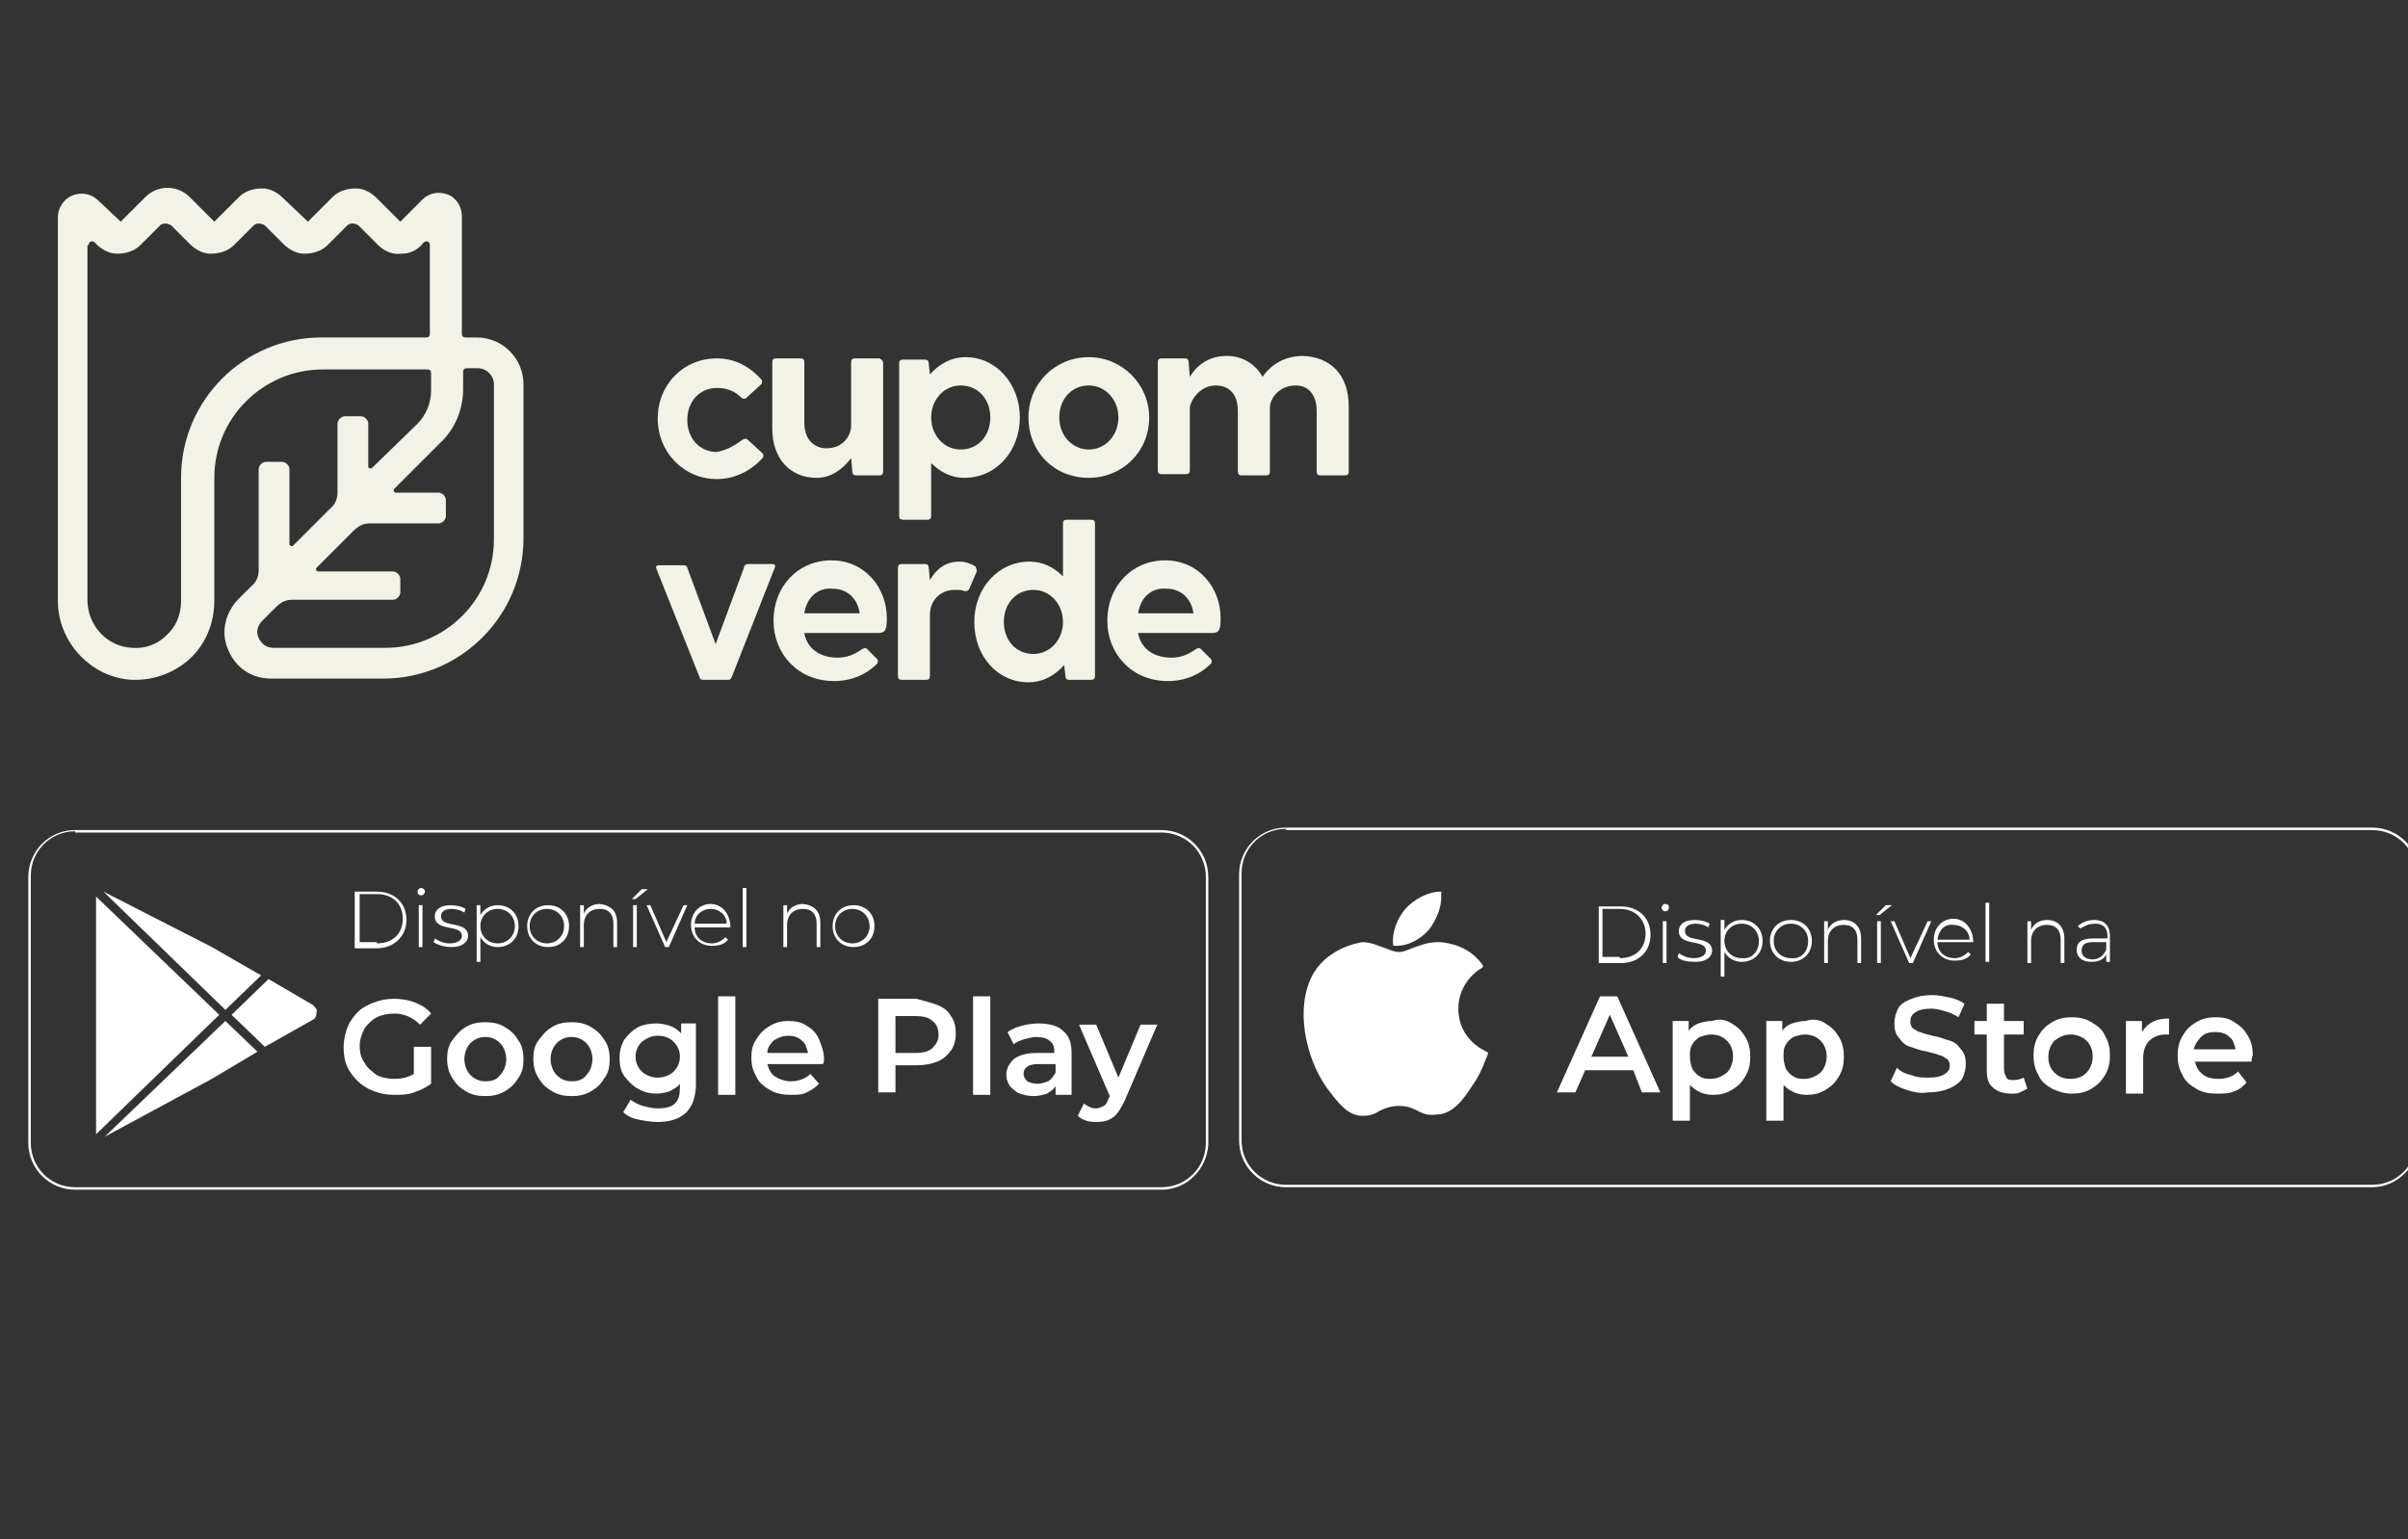 <?xml version="1.0" encoding="utf-8"?>
<!-- Generator: Adobe Illustrator 27.3.1, SVG Export Plug-In . SVG Version: 6.00 Build 0)  -->
<svg version="1.1" id="Camada_1" xmlns="http://www.w3.org/2000/svg" xmlns:xlink="http://www.w3.org/1999/xlink" x="0px" y="0px"
	 viewBox="0 0 195.5 125" style="enable-background:new 0 0 195.5 125;" xml:space="preserve">
<rect x="0" y="0" width="195.5" height="125" fill="#333333" stroke="none"/>
<style type="text/css">
	.st0{fill:#F2F2E8;}
	.st1{fill:#FFFFFF;}
</style>
<g>
	<g>
		<path class="st0" d="M10.8,55.2c0.1,0,0.2,0,0.2,0c1.6,0,3.2-0.6,4.4-1.7c1.3-1.2,2-2.9,2-4.7v-10c0-4.9,4-8.8,8.8-8.8h8.5
			c0.2,0,0.3,0.1,0.3,0.3v1.4c0,1-0.4,2-1.1,2.7L30.2,38c-0.1,0.1-0.3,0-0.3-0.1v-3.5c0-0.3-0.3-0.6-0.6-0.6h-1.3
			c-0.3,0-0.6,0.3-0.6,0.6V40c0,0.5-0.2,1-0.6,1.3l-3,3c-0.1,0.1-0.3,0-0.3-0.1v-6.1c0-0.3-0.3-0.6-0.6-0.6h-1.3
			c-0.3,0-0.6,0.3-0.6,0.6v8.2c0,0.5-0.2,1-0.6,1.3l-1,1c-1.1,1.1-1.5,2.7-0.9,4.1c0.6,1.5,1.9,2.4,3.5,2.4h9.1
			c6.3,0,11.4-5.1,11.4-11.4V31.2c0-2.1-1.7-3.8-3.8-3.8h-0.9c-0.2,0-0.3-0.1-0.3-0.3v-9.5c0-0.7-0.3-1.3-0.9-1.7
			c-0.8-0.4-1.7-0.3-2.3,0.3L32.5,18l-1.9-1.9c-0.5-0.5-1.1-0.8-1.7-0.8c-0.7,0-1.4,0.2-1.9,0.7l-2,2L23,16.1
			c-0.5-0.5-1.1-0.8-1.7-0.8c-0.7,0-1.4,0.2-1.9,0.7l-2,2l-2-2c-1-1-2.6-1-3.6,0l-2,2L8,16.3c-0.5-0.5-1.2-0.7-1.9-0.5
			c-0.8,0.2-1.4,1-1.4,1.8v31.2C4.7,52.2,7.5,55.1,10.8,55.2 M37.6,31.6v-1.4c0-0.2,0.1-0.3,0.3-0.3h0.9c0.7,0,1.3,0.6,1.3,1.3v12.6
			c0,4.9-4,8.8-8.8,8.8h-9.1c-0.8,0-1.1-0.6-1.2-0.8c-0.1-0.2-0.3-0.8,0.3-1.4l1.1-1.1c0.4-0.4,0.8-0.6,1.3-0.6h8.2
			c0.3,0,0.6-0.3,0.6-0.6V47c0-0.3-0.3-0.6-0.6-0.6h-6.1c-0.1,0-0.2-0.2-0.1-0.3l3-3c0.4-0.4,0.8-0.6,1.3-0.6h5.6
			c0.3,0,0.6-0.3,0.6-0.6v-1.3c0-0.3-0.3-0.6-0.6-0.6h-3.5c-0.1,0-0.2-0.2-0.1-0.3l3.7-3.7C36.9,34.9,37.6,33.3,37.6,31.6 M7.2,19.9
			c0-0.3,0.3-0.4,0.5-0.2l0.1,0.1c0.5,0.5,1.1,0.8,1.7,0.8c0.7,0,1.4-0.2,1.9-0.7l1.6-1.6c0.2-0.2,0.6-0.2,0.9,0l1.5,1.5
			c0.5,0.5,1.1,0.8,1.7,0.8c0.7,0,1.4-0.2,1.9-0.7l1.6-1.6c0.2-0.2,0.6-0.2,0.9,0l1.5,1.5c0.5,0.5,1.1,0.8,1.7,0.8
			c0.7,0,1.4-0.2,1.9-0.7l1.6-1.6c0.2-0.2,0.6-0.2,0.9,0l1.6,1.6c0.5,0.5,1.2,0.8,1.9,0.7c0.7,0,1.3-0.3,1.7-0.8l0.1-0.1
			c0.2-0.2,0.5-0.1,0.5,0.2v7.2c0,0.2-0.1,0.3-0.3,0.3h-8.5c-6.3,0-11.4,5.1-11.4,11.4v10c0,1.1-0.4,2.1-1.2,2.8
			c-0.7,0.7-1.7,1.1-2.8,1c-2-0.1-3.6-1.8-3.6-3.9V19.9z"/>
		<path class="st0" d="M60.3,35.7c0.2-0.1,0.3-0.1,0.4,0l1.2,1.1c0.1,0.1,0.1,0.3,0,0.4c-0.9,1-2.2,1.7-3.7,1.7
			c-2.7,0-4.8-2.2-4.8-4.9c0-2.8,2.1-4.9,4.8-4.9c1.5,0,2.7,0.7,3.6,1.7c0.1,0.1,0.1,0.3,0,0.4l-1.2,1.1c-0.1,0.1-0.3,0.1-0.4,0
			c-0.5-0.5-1.1-0.8-2-0.8c-1.4,0-2.4,1.1-2.4,2.6c0,1.5,1,2.6,2.4,2.6C59.2,36.5,59.7,36.1,60.3,35.7"/>
		<path class="st0" d="M71.7,29.5v8.8c0,0.2-0.1,0.3-0.3,0.3h-1.9c-0.2,0-0.3-0.1-0.3-0.3l-0.1-1.1c-0.7,0.9-1.6,1.6-2.8,1.6
			c-2.1,0-3.6-1.5-3.6-4v-5.4c0-0.2,0.1-0.3,0.3-0.3h2c0.2,0,0.3,0.1,0.3,0.3v4.9c0,1.5,0.9,2.1,1.8,2.1c1.4,0,2-1.1,2-1.8v-5.2
			c0-0.2,0.1-0.3,0.3-0.3h2C71.6,29.2,71.7,29.3,71.7,29.5"/>
		<path class="st0" d="M82.8,33.9c0,2.7-1.9,4.9-4.5,4.9c-1.1,0-2-0.5-2.7-1.2v4.3c0,0.2-0.1,0.3-0.3,0.3h-2c-0.2,0-0.3-0.1-0.3-0.3
			V29.5c0-0.2,0.1-0.3,0.3-0.3h1.8c0.2,0,0.3,0.1,0.3,0.3l0.1,0.9c0.7-0.8,1.7-1.4,2.9-1.4C80.9,29,82.8,31.2,82.8,33.9 M80.4,33.9
			c0-1.5-1-2.6-2.4-2.6c-1.4,0-2.4,1.2-2.4,2.6c0,1.4,1,2.6,2.4,2.6C79.4,36.5,80.4,35.4,80.4,33.9"/>
		<path class="st0" d="M83.5,33.9c0-2.8,2.2-4.9,4.9-4.9c2.7,0,4.9,2.2,4.9,4.9c0,2.8-2.2,4.9-4.9,4.9
			C85.6,38.8,83.5,36.7,83.5,33.9 M90.8,33.9c0-1.5-1.1-2.6-2.4-2.6c-1.4,0-2.4,1.1-2.4,2.6c0,1.5,1.1,2.6,2.4,2.6
			C89.7,36.5,90.8,35.4,90.8,33.9"/>
		<path class="st0" d="M109.5,33v5.3c0,0.2-0.1,0.3-0.3,0.3h-2c-0.2,0-0.3-0.1-0.3-0.3v-4.9c0-1.5-0.8-2.1-1.7-2.1
			c-1.4,0-2.1,1.1-2.1,1.8v5.2c0,0.2-0.1,0.3-0.3,0.3h-2c-0.2,0-0.3-0.1-0.3-0.3v-4.9c0-1.5-0.8-2.1-1.8-2.1c-1.4,0-2.1,1.4-2.1,1.8
			v5.1c0,0.2-0.1,0.3-0.3,0.3h-2c-0.2,0-0.3-0.1-0.3-0.3v-8.8c0-0.2,0.1-0.3,0.3-0.3h1.9c0.2,0,0.3,0.1,0.3,0.3l0.1,1.2v0
			c0.6-1,1.6-1.7,3-1.7c1.2,0,2.3,0.6,2.9,1.7c0.7-1,1.8-1.7,3.3-1.7C108,29,109.5,30.4,109.5,33"/>
		<path class="st0" d="M60.7,45.8h2c0.2,0,0.3,0.1,0.2,0.3L59.4,55c-0.1,0.2-0.2,0.2-0.3,0.2h-2c-0.2,0-0.3-0.1-0.3-0.2l-3.5-8.8
			c-0.1-0.2,0-0.3,0.2-0.3h2c0.2,0,0.3,0.1,0.3,0.2l2.3,6.2l2.3-6.2C60.4,45.9,60.6,45.8,60.7,45.8"/>
		<path class="st0" d="M71.3,51.4h-6c0.2,1.2,1.2,2,2.7,2c0.7,0,1.3-0.2,2-0.7c0.2-0.1,0.3-0.1,0.4,0l0.8,0.8c0.1,0.1,0.1,0.3,0,0.4
			c-0.9,0.9-2.1,1.4-3.5,1.4c-2.9,0-4.9-2.2-4.9-4.9c0-2.8,2-4.9,4.7-4.9c2.7,0,4.5,2.2,4.5,4.7C72,51.1,71.9,51.4,71.3,51.4
			 M65.3,49.8h4.5c-0.2-1.3-1.1-2-2.2-2C66.4,47.7,65.5,48.5,65.3,49.8"/>
		<path class="st0" d="M79.3,46.4l-0.6,1.4c-0.1,0.2-0.2,0.2-0.4,0.2c-0.2-0.1-0.4-0.1-0.8-0.1c-1.2,0-2,0.9-2,2v5
			c0,0.2-0.1,0.3-0.3,0.3h-2c-0.2,0-0.3-0.1-0.3-0.3v-8.8c0-0.2,0.1-0.3,0.3-0.3h1.9c0.2,0,0.3,0.1,0.3,0.3l0.1,1
			c0.5-0.9,1.3-1.5,2.4-1.5c0.5,0,1,0.2,1.3,0.4C79.3,46.2,79.3,46.3,79.3,46.4"/>
		<path class="st0" d="M98.4,51.4h-6c0.2,1.2,1.2,2,2.7,2c0.7,0,1.3-0.2,2-0.7c0.2-0.1,0.3-0.1,0.4,0l0.8,0.8c0.1,0.1,0.1,0.3,0,0.4
			c-0.9,0.9-2.1,1.4-3.5,1.4c-2.9,0-4.9-2.2-4.9-4.9c0-2.8,2-4.9,4.7-4.9c2.7,0,4.5,2.2,4.5,4.7C99.1,51.1,99,51.4,98.4,51.4
			 M92.4,49.8h4.5c-0.2-1.3-1.1-2-2.2-2C93.5,47.7,92.6,48.5,92.4,49.8"/>
		<path class="st0" d="M79.1,50.5c0-2.7,1.9-4.9,4.5-4.9c1.1,0,2,0.5,2.7,1.2v-4.3c0-0.2,0.1-0.3,0.3-0.3h2c0.2,0,0.3,0.1,0.3,0.3
			v12.4c0,0.2-0.1,0.3-0.3,0.3h-1.8c-0.2,0-0.3-0.1-0.3-0.3l-0.1-0.9c-0.7,0.8-1.7,1.4-2.9,1.4C81,55.4,79.1,53.3,79.1,50.5
			 M81.5,50.5c0,1.5,1,2.6,2.4,2.6c1.4,0,2.4-1.2,2.4-2.6c0-1.4-1-2.6-2.4-2.6C82.5,47.9,81.5,49,81.5,50.5"/>
	</g>
	<g>
		<g>
			<g>
				<path class="st1" d="M192.6,96.4h-88.2c-2.1,0-3.8-1.7-3.8-3.8V71c0-2.1,1.7-3.8,3.8-3.8h88.2c2.1,0,3.8,1.7,3.8,3.8v21.7
					C196.3,94.7,194.6,96.4,192.6,96.4z M104.4,67.3c-2,0-3.6,1.6-3.6,3.6v21.7c0,2,1.6,3.6,3.6,3.6h88.2c2,0,3.6-1.6,3.6-3.6V71
					c0-2-1.6-3.6-3.6-3.6H104.4z"/>
			</g>
		</g>
		<g id="XMLID_27_">
			<g id="XMLID_37_">
				<g>
					<path class="st1" d="M106.6,79.1c-1.5,2.7-0.6,6.8,1.1,9.2c0.9,1.2,1.7,2.3,2.9,2.3c0,0,0,0,0.1,0c0.6,0,1-0.2,1.3-0.4
						c0.4-0.2,0.9-0.4,1.6-0.4c0.7,0,1.1,0.2,1.5,0.4c0.4,0.2,0.8,0.4,1.5,0.3c1.3,0,2.2-1.2,2.9-2.3c0.8-1.1,1.1-2.2,1.3-2.6l0,0
						c0-0.1,0-0.2-0.1-0.2c0,0,0,0,0,0c-0.2-0.1-2.3-1-2.3-3.5c0-2,1.5-3.1,1.9-3.3l0,0c0,0,0.1-0.1,0.1-0.1c0,0,0-0.1,0-0.1
						c-1.1-1.6-2.7-1.8-3.4-1.9c-0.1,0-0.2,0-0.3,0c-0.8,0-1.5,0.3-2.1,0.5c-0.4,0.2-0.8,0.3-1,0.3c-0.3,0-0.6-0.1-1.1-0.3
						c-0.6-0.2-1.2-0.5-1.9-0.5c0,0,0,0,0,0C108.9,76.8,107.4,77.7,106.6,79.1z"/>
				</g>
			</g>
			<g id="XMLID_34_">
				<g>
					<path class="st1" d="M116.9,72.4c-0.9,0-2.1,0.6-2.8,1.4c-0.6,0.7-1.1,1.8-1,2.9c0,0.1,0.1,0.1,0.1,0.1c0.1,0,0.1,0,0.2,0
						c0.9,0,1.9-0.5,2.6-1.3c0.7-0.9,1.1-2,1-3C117.1,72.4,117,72.4,116.9,72.4z"/>
				</g>
			</g>
		</g>
		<g>
			<g>
				<g>
					<path class="st1" d="M132.6,86.9h-3.9l-0.8,1.8h-1.5l3.5-7.8h1.4l3.5,7.8h-1.5L132.6,86.9z M132.2,85.8l-1.5-3.4l-1.5,3.4
						H132.2z"/>
				</g>
				<g>
					<path class="st1" d="M140.6,83.1c0.5,0.3,0.8,0.6,1.1,1.1c0.3,0.5,0.4,1,0.4,1.6c0,0.6-0.1,1.1-0.4,1.6
						c-0.3,0.5-0.6,0.8-1.1,1.1c-0.5,0.3-1,0.4-1.5,0.4c-0.8,0-1.4-0.3-1.9-0.8v2.9h-1.4v-8.1h1.3v0.8c0.2-0.3,0.5-0.5,0.8-0.6
						c0.3-0.1,0.7-0.2,1.1-0.2C139.6,82.7,140.1,82.8,140.6,83.1z M140.2,87.1c0.3-0.3,0.5-0.8,0.5-1.3c0-0.6-0.2-1-0.5-1.3
						c-0.3-0.3-0.7-0.5-1.3-0.5c-0.3,0-0.6,0.1-0.9,0.2c-0.3,0.2-0.5,0.4-0.6,0.6c-0.2,0.3-0.2,0.6-0.2,1c0,0.4,0.1,0.7,0.2,1
						c0.2,0.3,0.4,0.5,0.6,0.6c0.3,0.2,0.6,0.2,0.9,0.2C139.4,87.6,139.8,87.4,140.2,87.1z"/>
				</g>
				<g>
					<path class="st1" d="M148.2,83.1c0.5,0.3,0.8,0.6,1.1,1.1c0.3,0.5,0.4,1,0.4,1.6c0,0.6-0.1,1.1-0.4,1.6
						c-0.3,0.5-0.6,0.8-1.1,1.1c-0.5,0.3-1,0.4-1.5,0.4c-0.8,0-1.4-0.3-1.9-0.8v2.9h-1.4v-8.1h1.3v0.8c0.2-0.3,0.5-0.5,0.8-0.6
						c0.3-0.1,0.7-0.2,1.1-0.2C147.2,82.7,147.8,82.8,148.2,83.1z M147.8,87.1c0.3-0.3,0.5-0.8,0.5-1.3c0-0.6-0.2-1-0.5-1.3
						c-0.3-0.3-0.7-0.5-1.3-0.5c-0.3,0-0.6,0.1-0.9,0.2c-0.3,0.2-0.5,0.4-0.6,0.6c-0.2,0.3-0.2,0.6-0.2,1c0,0.4,0.1,0.7,0.2,1
						c0.2,0.3,0.4,0.5,0.6,0.6c0.3,0.2,0.6,0.2,0.9,0.2C147,87.6,147.4,87.4,147.8,87.1z"/>
				</g>
				<g>
					<path class="st1" d="M154.8,88.5c-0.6-0.2-1-0.4-1.3-0.7l0.5-1.1c0.3,0.3,0.7,0.5,1.2,0.6c0.5,0.2,0.9,0.2,1.4,0.2
						c0.6,0,1-0.1,1.3-0.3c0.3-0.2,0.4-0.4,0.4-0.7c0-0.2-0.1-0.4-0.2-0.5c-0.2-0.1-0.4-0.3-0.6-0.3c-0.2-0.1-0.6-0.2-1-0.3
						c-0.6-0.1-1.1-0.3-1.4-0.4c-0.4-0.1-0.7-0.4-0.9-0.7c-0.3-0.3-0.4-0.7-0.4-1.2c0-0.4,0.1-0.8,0.3-1.2c0.2-0.4,0.6-0.6,1.1-0.8
						c0.5-0.2,1-0.3,1.7-0.3c0.5,0,0.9,0.1,1.4,0.2c0.5,0.1,0.9,0.3,1.2,0.5l-0.5,1.1c-0.3-0.2-0.7-0.4-1.1-0.5
						c-0.4-0.1-0.7-0.2-1.1-0.2c-0.6,0-1,0.1-1.3,0.3c-0.3,0.2-0.4,0.4-0.4,0.8c0,0.2,0.1,0.4,0.2,0.5c0.2,0.1,0.4,0.3,0.6,0.3
						c0.2,0.1,0.6,0.2,1,0.3c0.6,0.1,1,0.3,1.4,0.4c0.4,0.1,0.7,0.4,0.9,0.7c0.3,0.3,0.4,0.7,0.4,1.2c0,0.4-0.1,0.8-0.3,1.2
						c-0.2,0.3-0.6,0.6-1.1,0.8c-0.5,0.2-1,0.3-1.7,0.3C156,88.8,155.4,88.7,154.8,88.5z"/>
				</g>
				<g>
					<path class="st1" d="M164.6,88.4c-0.2,0.1-0.4,0.2-0.6,0.3c-0.2,0.1-0.5,0.1-0.7,0.1c-0.7,0-1.2-0.2-1.5-0.5
						c-0.4-0.3-0.5-0.8-0.5-1.5v-2.8h-1v-1.1h1v-1.4h1.4v1.4h1.6v1.1h-1.6v2.8c0,0.3,0.1,0.5,0.2,0.7c0.1,0.2,0.3,0.2,0.6,0.2
						c0.3,0,0.6-0.1,0.8-0.2L164.6,88.4z"/>
				</g>
				<g>
					<path class="st1" d="M166.6,88.4c-0.5-0.3-0.9-0.6-1.1-1.1c-0.3-0.5-0.4-1-0.4-1.6c0-0.6,0.1-1.1,0.4-1.6
						c0.3-0.5,0.6-0.8,1.1-1.1c0.5-0.3,1-0.4,1.6-0.4c0.6,0,1.1,0.1,1.6,0.4c0.5,0.3,0.9,0.6,1.1,1.1c0.3,0.5,0.4,1,0.4,1.6
						c0,0.6-0.1,1.1-0.4,1.6c-0.3,0.5-0.6,0.8-1.1,1.1c-0.5,0.3-1,0.4-1.6,0.4C167.6,88.8,167,88.6,166.6,88.4z M169.4,87.1
						c0.3-0.3,0.5-0.8,0.5-1.3c0-0.6-0.2-1-0.5-1.3c-0.3-0.3-0.8-0.5-1.3-0.5c-0.5,0-0.9,0.2-1.3,0.5c-0.3,0.3-0.5,0.8-0.5,1.3
						c0,0.6,0.2,1,0.5,1.3c0.3,0.3,0.7,0.5,1.3,0.5C168.7,87.6,169.1,87.4,169.4,87.1z"/>
				</g>
				<g>
					<path class="st1" d="M176.1,82.7V84c-0.1,0-0.2,0-0.3,0c-0.5,0-1,0.2-1.3,0.5c-0.3,0.3-0.5,0.8-0.5,1.4v2.9h-1.4v-5.9h1.3v0.9
						C174.4,83,175.1,82.7,176.1,82.7z"/>
				</g>
				<g>
					<path class="st1" d="M182.8,86.2h-4.6c0.1,0.4,0.3,0.8,0.6,1c0.3,0.3,0.8,0.4,1.3,0.4c0.7,0,1.2-0.2,1.6-0.6l0.7,0.9
						c-0.3,0.3-0.6,0.6-1,0.7c-0.4,0.2-0.9,0.2-1.4,0.2c-0.7,0-1.2-0.1-1.7-0.4c-0.5-0.3-0.9-0.6-1.1-1.1c-0.3-0.5-0.4-1-0.4-1.6
						c0-0.6,0.1-1.1,0.4-1.6c0.3-0.5,0.6-0.8,1.1-1.1c0.5-0.3,1-0.4,1.6-0.4c0.6,0,1.1,0.1,1.5,0.4c0.5,0.3,0.8,0.6,1.1,1.1
						c0.3,0.5,0.4,1,0.4,1.6C182.8,85.9,182.8,86,182.8,86.2z M178.7,84.2c-0.3,0.3-0.5,0.6-0.6,1h3.4c-0.1-0.4-0.2-0.8-0.5-1
						c-0.3-0.3-0.7-0.4-1.1-0.4C179.3,83.8,179,83.9,178.7,84.2z"/>
				</g>
			</g>
			<g>
				<path class="st1" d="M129.8,73.6h1.8c1.4,0,2.4,0.9,2.4,2.3s-1,2.3-2.4,2.3h-1.8V73.6z M131.5,77.8c1.3,0,2.1-0.8,2.1-2
					c0-1.1-0.8-2-2.1-2h-1.4v3.9H131.5z"/>
				<path class="st1" d="M134.9,73.7c0-0.1,0.1-0.3,0.3-0.3s0.3,0.1,0.3,0.3c0,0.1-0.1,0.3-0.3,0.3S134.9,73.8,134.9,73.7z
					 M135,74.8h0.3v3.4H135V74.8z"/>
				<path class="st1" d="M136.2,77.7l0.1-0.3c0.3,0.2,0.7,0.4,1.2,0.4c0.7,0,1-0.3,1-0.6c0-1-2.2-0.3-2.2-1.6c0-0.5,0.4-0.9,1.3-0.9
					c0.4,0,0.9,0.1,1.2,0.3l-0.1,0.3c-0.3-0.2-0.7-0.3-1-0.3c-0.7,0-0.9,0.3-0.9,0.6c0,1,2.2,0.3,2.2,1.6c0,0.5-0.5,0.9-1.3,0.9
					C137,78.1,136.4,78,136.2,77.7z"/>
				<path class="st1" d="M143.1,76.4c0,1-0.7,1.7-1.7,1.7c-0.6,0-1.1-0.3-1.4-0.8v2h-0.3v-4.6h0.3v0.8c0.3-0.5,0.8-0.8,1.4-0.8
					C142.4,74.7,143.1,75.4,143.1,76.4z M142.8,76.4c0-0.8-0.6-1.4-1.4-1.4c-0.8,0-1.4,0.6-1.4,1.4c0,0.8,0.6,1.4,1.4,1.4
					C142.2,77.9,142.8,77.3,142.8,76.4z"/>
				<path class="st1" d="M143.7,76.4c0-1,0.7-1.7,1.7-1.7c1,0,1.7,0.7,1.7,1.7c0,1-0.7,1.7-1.7,1.7
					C144.4,78.1,143.7,77.4,143.7,76.4z M146.8,76.4c0-0.8-0.6-1.4-1.4-1.4c-0.8,0-1.4,0.6-1.4,1.4c0,0.8,0.6,1.4,1.4,1.4
					C146.2,77.9,146.8,77.3,146.8,76.4z"/>
				<path class="st1" d="M151.1,76.2v2h-0.3v-1.9c0-0.8-0.4-1.2-1.1-1.2c-0.8,0-1.3,0.5-1.3,1.3v1.8h-0.3v-3.4h0.3v0.7
					c0.2-0.5,0.7-0.8,1.3-0.8C150.5,74.7,151.1,75.2,151.1,76.2z"/>
				<path class="st1" d="M153.1,73.5h0.5l-1,0.8h-0.3L153.1,73.5z M152.4,74.8h0.3v3.4h-0.3V74.8z"/>
				<path class="st1" d="M156.8,74.8l-1.5,3.4h-0.3l-1.5-3.4h0.3l1.3,3l1.4-3H156.8z"/>
				<path class="st1" d="M160.2,76.5h-2.9c0,0.8,0.6,1.3,1.4,1.3c0.4,0,0.8-0.2,1.1-0.5l0.2,0.2c-0.3,0.4-0.8,0.5-1.3,0.5
					c-1,0-1.7-0.7-1.7-1.7c0-1,0.7-1.7,1.6-1.7S160.2,75.4,160.2,76.5C160.2,76.5,160.2,76.5,160.2,76.5z M157.3,76.3h2.6
					c0-0.7-0.6-1.2-1.3-1.2C157.9,75,157.4,75.5,157.3,76.3z"/>
				<path class="st1" d="M161.2,73.3h0.3v4.8h-0.3V73.3z"/>
				<path class="st1" d="M167.6,76.2v2h-0.3v-1.9c0-0.8-0.4-1.2-1.1-1.2c-0.8,0-1.3,0.5-1.3,1.3v1.8h-0.3v-3.4h0.3v0.7
					c0.2-0.5,0.7-0.8,1.3-0.8C167,74.7,167.6,75.2,167.6,76.2z"/>
				<path class="st1" d="M171.3,76v2.1H171v-0.6c-0.2,0.4-0.6,0.6-1.2,0.6c-0.8,0-1.2-0.4-1.2-1c0-0.5,0.3-0.9,1.3-0.9h1.2V76
					c0-0.6-0.3-1-1-1c-0.5,0-0.9,0.2-1.2,0.4l-0.2-0.2c0.3-0.3,0.8-0.5,1.3-0.5C170.9,74.7,171.3,75.2,171.3,76z M171,77.1v-0.6
					h-1.1c-0.7,0-0.9,0.3-0.9,0.7c0,0.4,0.3,0.7,0.9,0.7C170.4,77.9,170.8,77.6,171,77.1z"/>
			</g>
		</g>
	</g>
	<g>
		<g>
			<g>
				<g>
					<g>
						<path class="st1" d="M94.3,96.6H6.1c-2.1,0-3.8-1.7-3.8-3.8V71.2c0-2.1,1.7-3.8,3.8-3.8h88.2c2.1,0,3.8,1.7,3.8,3.8v21.7
							C98,94.9,96.4,96.6,94.3,96.6z M6.1,67.5c-2,0-3.6,1.6-3.6,3.6v21.7c0,2,1.6,3.6,3.6,3.6h88.2c2,0,3.6-1.6,3.6-3.6V71.2
							c0-2-1.6-3.6-3.6-3.6H6.1z"/>
					</g>
				</g>
			</g>
			<g>
				<g>
					<g>
						<g>
							<path class="st1" d="M33.7,85h1.3v3c-0.4,0.3-0.8,0.5-1.4,0.7c-0.5,0.2-1.1,0.2-1.6,0.2c-0.8,0-1.5-0.2-2.1-0.5
								c-0.6-0.3-1.1-0.8-1.5-1.4c-0.4-0.6-0.5-1.3-0.5-2c0-0.7,0.2-1.4,0.5-2c0.4-0.6,0.8-1.1,1.5-1.4c0.6-0.3,1.3-0.5,2.1-0.5
								c0.6,0,1.2,0.1,1.7,0.3c0.5,0.2,1,0.5,1.3,0.9l-0.9,0.9c-0.6-0.6-1.3-0.9-2.1-0.9c-0.5,0-1,0.1-1.4,0.3
								c-0.4,0.2-0.7,0.5-1,0.9c-0.2,0.4-0.4,0.9-0.4,1.4c0,0.5,0.1,1,0.4,1.4c0.2,0.4,0.6,0.7,1,1c0.4,0.2,0.9,0.3,1.4,0.3
								c0.6,0,1.1-0.1,1.6-0.4V85z"/>
						</g>
					</g>
					<g>
						<g>
							<path class="st1" d="M37.8,88.6c-0.5-0.3-0.8-0.6-1.1-1.1c-0.3-0.5-0.4-1-0.4-1.5c0-0.6,0.1-1.1,0.4-1.5
								c0.3-0.4,0.6-0.8,1.1-1.1c0.5-0.3,1-0.4,1.6-0.4c0.6,0,1.1,0.1,1.6,0.4c0.5,0.3,0.8,0.6,1.1,1.1c0.3,0.4,0.4,1,0.4,1.5
								c0,0.6-0.1,1.1-0.4,1.5c-0.3,0.5-0.6,0.8-1.1,1.1c-0.5,0.3-1,0.4-1.6,0.4C38.8,89,38.3,88.9,37.8,88.6z M40.6,87.3
								c0.3-0.3,0.5-0.8,0.5-1.3c0-0.5-0.2-1-0.5-1.3c-0.3-0.3-0.7-0.5-1.2-0.5c-0.5,0-0.9,0.2-1.2,0.5c-0.3,0.3-0.5,0.8-0.5,1.3
								c0,0.5,0.2,1,0.5,1.3c0.3,0.3,0.7,0.5,1.2,0.5C39.9,87.8,40.3,87.7,40.6,87.3z"/>
						</g>
					</g>
					<g>
						<g>
							<path class="st1" d="M44.8,88.6c-0.5-0.3-0.8-0.6-1.1-1.1c-0.3-0.5-0.4-1-0.4-1.5c0-0.6,0.1-1.1,0.4-1.5
								c0.3-0.4,0.6-0.8,1.1-1.1c0.5-0.3,1-0.4,1.6-0.4c0.6,0,1.1,0.1,1.6,0.4c0.5,0.3,0.8,0.6,1.1,1.1c0.3,0.4,0.4,1,0.4,1.5
								c0,0.6-0.1,1.1-0.4,1.5c-0.3,0.5-0.6,0.8-1.1,1.1c-0.5,0.3-1,0.4-1.6,0.4C45.8,89,45.3,88.9,44.8,88.6z M47.6,87.3
								c0.3-0.3,0.5-0.8,0.5-1.3c0-0.5-0.2-1-0.5-1.3c-0.3-0.3-0.7-0.5-1.2-0.5c-0.5,0-0.9,0.2-1.2,0.5c-0.3,0.3-0.5,0.8-0.5,1.3
								c0,0.5,0.2,1,0.5,1.3c0.3,0.3,0.7,0.5,1.2,0.5C46.9,87.8,47.3,87.7,47.6,87.3z"/>
						</g>
					</g>
					<g>
						<g>
							<path class="st1" d="M56.5,83.1V88c0,2-1,3.1-3.1,3.1c-0.6,0-1.1-0.1-1.6-0.2c-0.5-0.1-0.9-0.3-1.2-0.6l0.6-1
								c0.3,0.2,0.6,0.4,1,0.5c0.4,0.1,0.8,0.2,1.2,0.2c0.6,0,1.1-0.1,1.4-0.4c0.3-0.3,0.4-0.7,0.4-1.3v-0.3
								c-0.2,0.3-0.5,0.4-0.8,0.6c-0.3,0.1-0.7,0.2-1.1,0.2c-0.5,0-1-0.1-1.5-0.4c-0.4-0.2-0.8-0.6-1.1-1c-0.3-0.4-0.4-0.9-0.4-1.5
								c0-0.5,0.1-1,0.4-1.5c0.3-0.4,0.6-0.7,1.1-1c0.4-0.2,0.9-0.3,1.5-0.3c0.4,0,0.8,0.1,1.1,0.2c0.3,0.1,0.6,0.3,0.9,0.6v-0.8
								H56.5z M54.7,87c0.3-0.3,0.5-0.7,0.5-1.2c0-0.5-0.2-0.9-0.5-1.2c-0.3-0.3-0.7-0.5-1.3-0.5c-0.5,0-0.9,0.2-1.3,0.5
								c-0.3,0.3-0.5,0.7-0.5,1.2c0,0.5,0.2,0.9,0.5,1.2c0.3,0.3,0.8,0.5,1.3,0.5C53.9,87.5,54.4,87.3,54.7,87z"/>
						</g>
					</g>
					<g>
						<g>
							<path class="st1" d="M58.3,80.9h1.4v8h-1.4V80.9z"/>
						</g>
					</g>
					<g>
						<g>
							<path class="st1" d="M66.8,86.4h-4.5c0.1,0.4,0.3,0.8,0.6,1c0.3,0.2,0.8,0.4,1.3,0.4c0.6,0,1.2-0.2,1.6-0.6l0.7,0.8
								c-0.3,0.3-0.6,0.5-1,0.7c-0.4,0.2-0.8,0.2-1.3,0.2c-0.6,0-1.2-0.1-1.7-0.4c-0.5-0.3-0.9-0.6-1.1-1.1c-0.3-0.5-0.4-1-0.4-1.5
								c0-0.6,0.1-1.1,0.4-1.5c0.3-0.5,0.6-0.8,1.1-1.1c0.5-0.3,1-0.4,1.5-0.4c0.6,0,1.1,0.1,1.5,0.4c0.4,0.2,0.8,0.6,1,1.1
								c0.2,0.5,0.4,1,0.4,1.6C66.9,86.1,66.9,86.3,66.8,86.4z M62.8,84.5c-0.3,0.3-0.5,0.6-0.5,1h3.3c-0.1-0.4-0.2-0.8-0.5-1
								c-0.3-0.3-0.7-0.4-1.1-0.4C63.5,84.1,63.1,84.3,62.8,84.5z"/>
						</g>
					</g>
					<g>
						<g>
							<path class="st1" d="M76.1,81.6c0.5,0.2,0.9,0.5,1.1,0.9c0.3,0.4,0.4,0.9,0.4,1.4c0,0.5-0.1,1-0.4,1.4
								c-0.3,0.4-0.6,0.7-1.1,0.9c-0.5,0.2-1.1,0.3-1.7,0.3h-1.7v2.2h-1.4v-7.6h3.1C75.1,81.3,75.6,81.4,76.1,81.6z M75.7,85.1
								c0.3-0.3,0.5-0.6,0.5-1.1c0-0.5-0.2-0.9-0.5-1.1c-0.3-0.3-0.8-0.4-1.4-0.4h-1.6v3h1.6C74.9,85.5,75.4,85.4,75.7,85.1z"/>
						</g>
					</g>
					<g>
						<g>
							<path class="st1" d="M79,80.9h1.4v8H79V80.9z"/>
						</g>
					</g>
					<g>
						<g>
							<path class="st1" d="M86.3,83.7c0.5,0.4,0.7,1,0.7,1.8v3.4h-1.3v-0.7c-0.2,0.3-0.4,0.4-0.7,0.6c-0.3,0.1-0.7,0.2-1.1,0.2
								c-0.4,0-0.8-0.1-1.1-0.2c-0.3-0.1-0.6-0.4-0.8-0.6c-0.2-0.3-0.3-0.6-0.3-0.9c0-0.5,0.2-0.9,0.6-1.3c0.4-0.3,1-0.5,1.8-0.5
								h1.5v-0.1c0-0.4-0.1-0.7-0.4-0.9c-0.2-0.2-0.6-0.3-1.1-0.3c-0.3,0-0.6,0.1-1,0.2c-0.3,0.1-0.6,0.2-0.8,0.4l-0.5-1
								c0.3-0.2,0.7-0.4,1.1-0.5c0.4-0.1,0.9-0.2,1.4-0.2C85.2,83.1,85.9,83.3,86.3,83.7z M85.1,87.8c0.3-0.2,0.4-0.4,0.6-0.7v-0.7
								h-1.4c-0.8,0-1.2,0.3-1.2,0.8c0,0.2,0.1,0.4,0.3,0.6c0.2,0.1,0.5,0.2,0.8,0.2C84.5,88,84.8,87.9,85.1,87.8z"/>
						</g>
					</g>
					<g>
						<g>
							<path class="st1" d="M94,83.1l-2.7,6.3c-0.3,0.6-0.6,1.1-0.9,1.3c-0.4,0.3-0.8,0.4-1.3,0.4c-0.3,0-0.6,0-0.9-0.1
								c-0.3-0.1-0.5-0.2-0.7-0.4l0.5-1c0.1,0.1,0.3,0.2,0.5,0.3c0.2,0.1,0.4,0.1,0.5,0.1c0.2,0,0.4-0.1,0.6-0.2
								c0.2-0.1,0.3-0.3,0.4-0.6l0.1-0.2l-2.5-5.8h1.4l1.8,4.3l1.8-4.3H94z"/>
						</g>
					</g>
				</g>
				<g>
					<path class="st1" d="M28.8,72.4h1.8c1.4,0,2.4,0.9,2.4,2.3c0,1.3-1,2.3-2.4,2.3h-1.8V72.4z M30.6,76.6c1.3,0,2.1-0.8,2.1-2
						s-0.8-2-2.1-2h-1.4v3.9H30.6z"/>
					<path class="st1" d="M33.9,72.4c0-0.1,0.1-0.3,0.3-0.3c0.1,0,0.3,0.1,0.3,0.3c0,0.1-0.1,0.3-0.3,0.3
						C34,72.7,33.9,72.6,33.9,72.4z M34,73.5h0.3v3.4H34V73.5z"/>
					<path class="st1" d="M35.2,76.5l0.1-0.3c0.3,0.2,0.7,0.4,1.2,0.4c0.7,0,1-0.3,1-0.6c0-1-2.2-0.3-2.2-1.6c0-0.5,0.4-0.9,1.3-0.9
						c0.4,0,0.9,0.1,1.2,0.3l-0.1,0.3c-0.3-0.2-0.7-0.3-1-0.3c-0.7,0-0.9,0.3-0.9,0.6c0,1,2.2,0.3,2.2,1.6c0,0.5-0.5,0.9-1.3,0.9
						C36,76.9,35.5,76.7,35.2,76.5z"/>
					<path class="st1" d="M42.1,75.2c0,1-0.7,1.7-1.7,1.7c-0.6,0-1.1-0.3-1.4-0.8v2h-0.3v-4.6h0.3v0.8c0.3-0.5,0.8-0.8,1.4-0.8
						C41.4,73.5,42.1,74.2,42.1,75.2z M41.8,75.2c0-0.8-0.6-1.4-1.4-1.4c-0.8,0-1.4,0.6-1.4,1.4c0,0.8,0.6,1.4,1.4,1.4
						C41.2,76.6,41.8,76,41.8,75.2z"/>
					<path class="st1" d="M42.8,75.2c0-1,0.7-1.7,1.7-1.7c1,0,1.7,0.7,1.7,1.7c0,1-0.7,1.7-1.7,1.7C43.5,76.9,42.8,76.2,42.8,75.2z
						 M45.8,75.2c0-0.8-0.6-1.4-1.4-1.4c-0.8,0-1.4,0.6-1.4,1.4c0,0.8,0.6,1.4,1.4,1.4C45.2,76.6,45.8,76,45.8,75.2z"/>
					<path class="st1" d="M50.1,74.9v2h-0.3v-1.9c0-0.8-0.4-1.2-1.1-1.2c-0.8,0-1.3,0.5-1.3,1.3v1.8h-0.3v-3.4h0.3v0.7
						c0.2-0.5,0.7-0.8,1.3-0.8C49.6,73.5,50.1,74,50.1,74.9z"/>
					<path class="st1" d="M52.1,72.2h0.5l-1,0.8h-0.3L52.1,72.2z M51.4,73.5h0.3v3.4h-0.3V73.5z"/>
					<path class="st1" d="M55.8,73.5l-1.5,3.4H54l-1.5-3.4h0.3l1.3,3l1.4-3H55.8z"/>
					<path class="st1" d="M59.3,75.3h-2.9c0,0.8,0.6,1.3,1.4,1.3c0.4,0,0.8-0.2,1.1-0.5l0.2,0.2c-0.3,0.4-0.8,0.5-1.3,0.5
						c-1,0-1.7-0.7-1.7-1.7c0-1,0.7-1.7,1.6-1.7S59.3,74.2,59.3,75.3C59.3,75.2,59.3,75.2,59.3,75.3z M56.4,75H59
						c0-0.7-0.6-1.2-1.3-1.2C57,73.8,56.4,74.3,56.4,75z"/>
					<path class="st1" d="M60.3,72.1h0.3v4.8h-0.3V72.1z"/>
					<path class="st1" d="M66.6,74.9v2h-0.3v-1.9c0-0.8-0.4-1.2-1.1-1.2c-0.8,0-1.3,0.5-1.3,1.3v1.8h-0.3v-3.4h0.3v0.7
						c0.2-0.5,0.7-0.8,1.3-0.8C66.1,73.5,66.6,74,66.6,74.9z"/>
					<path class="st1" d="M67.6,75.2c0-1,0.7-1.7,1.7-1.7s1.7,0.7,1.7,1.7c0,1-0.7,1.7-1.7,1.7S67.6,76.2,67.6,75.2z M70.6,75.2
						c0-0.8-0.6-1.4-1.4-1.4c-0.8,0-1.4,0.6-1.4,1.4c0,0.8,0.6,1.4,1.4,1.4C70,76.6,70.6,76,70.6,75.2z"/>
				</g>
			</g>
			<g>
				<g>
					<g>
						<g>
							<path class="st1" d="M25.4,81.6l-3.6-2.1l-3,2.9l2.7,2.6l3.9-2.2c0.2-0.1,0.3-0.3,0.3-0.6C25.8,82,25.6,81.8,25.4,81.6z"/>
						</g>
					</g>
				</g>
				<g>
					<g>
						<g>
							<polygon class="st1" points="21.2,79.2 17.2,76.9 8.4,72.4 18.3,82 							"/>
						</g>
					</g>
				</g>
				<g>
					<g>
						<g>
							<polygon class="st1" points="8.5,92.3 17.2,87.6 20.9,85.4 18.3,82.9 							"/>
						</g>
					</g>
				</g>
				<g>
					<g>
						<g>
							<polygon class="st1" points="7.8,72.8 7.8,92.1 17.8,82.4 							"/>
						</g>
					</g>
				</g>
			</g>
		</g>
	</g>
</g>
</svg>
